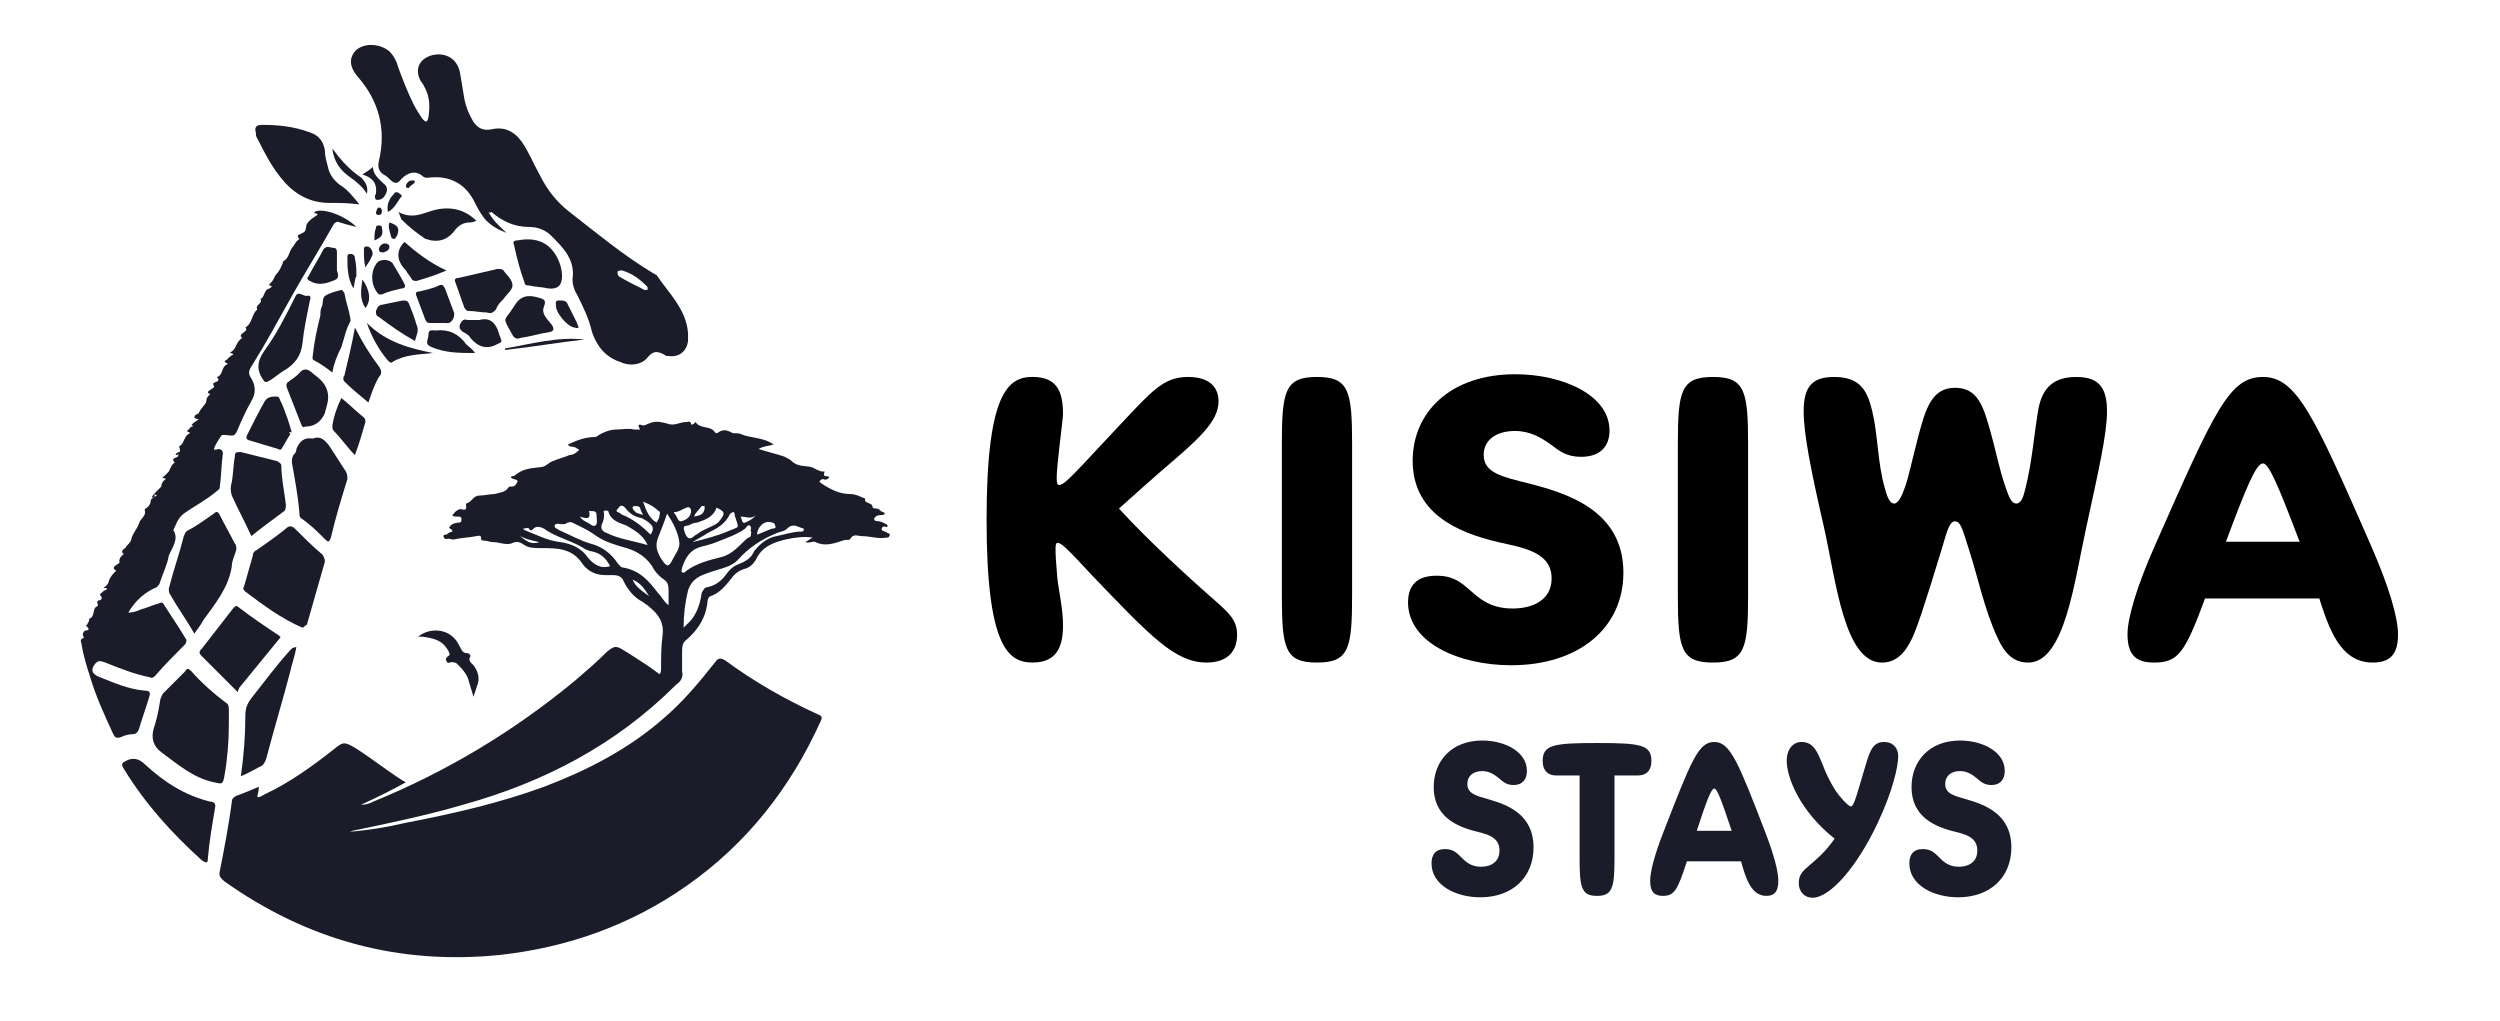 <svg xmlns="http://www.w3.org/2000/svg" id="Layer_1" data-name="Layer 1" viewBox="0 0 1621.55 661.99"><defs><style> .cls-1 { fill: #1b1c29; } </style></defs><g><path class="cls-1" d="M928.52,560.03c0-5.67,2.49-9.31,8.77-9.31,5.1,0,7.47,2.29,10.31,5.13,2.73,2.7,6.05,6.34,13.04,6.34,6.52,0,11.97-3.24,11.97-10.52,0-9.44-9.25-10.79-16.36-12.68-13.28-3.51-26.32-10.52-26.32-28.46,0-16.86,11.5-30.21,31.54-30.21,14.35,0,28.93,7.15,28.93,19.69,0,5.26-2.61,9.17-8.77,9.17-4.51,0-6.76-2.16-9.13-4.18-3.08-2.56-6.52-4.86-11.14-4.86-5.69,0-9.6,3.1-9.6,8.36,0,6.34,5.81,7.69,13.87,9.98,11.5,3.37,29.05,9.31,29.05,31.16,0,19.42-13.75,32.37-34.5,32.37-15.89,0-31.66-7.82-31.66-21.99Z"></path><path class="cls-1" d="M1047.2,502.98v54.5c0,18.75-1.66,23.6-11.38,23.6s-11.26-4.86-11.26-23.6v-54.5h-15.29c-5.1,0-8.66-2.97-8.66-9.31,0-10.66,7.11-11.73,35.33-11.73s35.21,1.08,35.21,11.73c0,6.34-3.56,9.31-8.66,9.31h-15.29Z"></path><path class="cls-1" d="M1078.51,581.08c-4.98,0-8.18-2.02-8.18-9.85,0-5.8,2.85-16.73,8.42-31.02,18.5-47.62,22.88-58.95,33.2-58.95s15.65,13.35,33.2,58.95c5.69,14.84,8.3,25.22,8.3,31.16,0,7.69-3.2,9.71-7.83,9.71-9.96,0-13.4-12-16.36-22.39h-35.09c-6.17,18.88-8.18,22.39-15.65,22.39ZM1100.56,538.86h22.64c-6.76-20.23-9.48-27.38-11.26-27.38-2.13,0-5.22,8.63-11.38,27.38Z"></path><path class="cls-1" d="M1173.95,560.98c4.27-3.64,10.08-8.36,16.01-17-22.76-18.08-31.06-39.93-31.06-50.45,0-7.82,4.27-12.27,9.6-12.27,7.83,0,10.31,6.34,13.87,15.11,1.78,4.72,4.27,10.25,8.3,16.59,2.37,3.51,8.06,10.12,9.96,10.12s4.27-9.44,8.18-22.53c3.56-11.87,5.1-19.29,13.16-19.29,6.17,0,9.25,4.18,9.25,9.17,0,6.75-3.56,22.66-13.28,43.3-13.28,28.33-30.83,48.56-42.33,48.56-4.86,0-8.89-3.51-8.89-9.71,0-5.4,2.84-7.82,7.23-11.6Z"></path><path class="cls-1" d="M1238.45,560.03c0-5.67,2.49-9.31,8.77-9.31,5.1,0,7.47,2.29,10.31,5.13,2.73,2.7,6.05,6.34,13.04,6.34,6.52,0,11.97-3.24,11.97-10.52,0-9.44-9.25-10.79-16.36-12.68-13.28-3.51-26.32-10.52-26.32-28.46,0-16.86,11.5-30.21,31.54-30.21,14.35,0,28.93,7.15,28.93,19.69,0,5.26-2.61,9.17-8.77,9.17-4.51,0-6.76-2.16-9.13-4.18-3.08-2.56-6.52-4.86-11.14-4.86-5.69,0-9.6,3.1-9.6,8.36,0,6.34,5.81,7.69,13.87,9.98,11.5,3.37,29.05,9.31,29.05,31.16,0,19.42-13.75,32.37-34.5,32.37-15.89,0-31.66-7.82-31.66-21.99Z"></path></g><g><path class="cls-1" d="M167.9,510.3c0,2.92-.97,4.87-.97,6.81,1.95,0,2.92-.98,4.87-1.95,16.55-7.79,31.15-18.5,44.78-29.2,5.85-4.87,6.81-4.87,13.63-.97,10.7,6.81,20.44,14.61,31.15,21.42.97,0,.97.97,1.95.97-8.76,4.87-18.5,9.74-29.21,14.61,3.9,0,5.84-.97,7.79-1.95,47.7-19.47,91.51-45.75,131.42-78.85,6.81-5.84,13.63-11.68,20.44-18.5,4.87-3.9,5.85-3.9,10.71-.97,7.79,4.87,15.57,9.73,23.36,15.57.97-.97.97-2.92.97-3.9,0-6.81,0-14.6.98-21.41.97-8.76-2.92-13.63-8.76-18.5-.97-.97-2.92-1.95-3.89-2.92-5.84-2.92-9.74-7.79-12.66-13.63-.98-2.92-3.89-3.9-6.81-3.9h-4.87c-5.84,0-10.71-1.95-14.61-6.81-6.81-10.7-16.55-10.7-27.26-10.7-3.89,0-7.79,0-10.71-1.95-2.92-1.95-4.86-2.92-8.76-.97-3.9.97-7.79-.97-11.68-.97-1.95,0-3.89-.97-5.84-.97-.97,0-1.95,0-1.95-1.95s-1.95-.97-2.92-.97c-4.87.97-8.76.97-13.63,1.95-1.95.98-3.89-.97-5.84,0-.97,0-1.95-.97-1.95-1.95s.98-.97,1.95-.97c.97-.98,2.92-1.95,3.89-1.95,0-1.95-2.92-1.95-1.95-2.92.97-1.95,3.89-2.92,5.84-2.92.98,0,1.95,0,1.95-1.95,0-.97,0-1.95-1.95-1.95s-3.9,0-3.9-.97c.98-.98,1.95-2.92,4.87-3.9,1.95,0,4.87,1.95,3.89-2.92,0,0,0-.98.97-.98,2.92-.97,3.89-4.87,7.79-4.87,2.92,0,6.81-.97,9.73-.97,2.92-.97,6.81-.97,8.76-3.89.97-1.95,2.92,0,4.87-1.95.98-1.95,2.92-2.92-.97-3.9-.97,0-1.95-.97-1.95-.97,0-.97.98-.97,1.95-.97,5.84-4.87,9.74-4.87,17.52-5.84,2.92,0,4.87-2.92,7.79-3.9,1.95-.97,8.76-2.92,10.71-3.89,1.95,0,3.9-.98,5.85-2.92.97-.97-.97-.97-1.95-1.95-1.95-.97-3.9,0-4.87-1.95,5.85-2.92,11.68-4.87,17.52-4.87.98,0,1.95-.97,1.95-.97,2.92-1.95,7.79-3.9,11.68-3.9s7.78-.97,11.68,0h3.9c-.98-1.95-1.95-3.89.97-2.92,1.95.97,3.89-.98,4.87-.98,3.9-1.95,7.79-.97,11.68,0,4.87,1.95,7.79-.97,12.66-.97.98,0,1.95-.97,2.92.97,0,.98.97.98,1.95,0l.97-.97c2.92,4.87,9.73,1.95,12.66,6.81.97.97,1.95,0,1.95,0,2.92-1.95,4.87-1.95,8.76,0,.97.97,3.89,0,5.84.97,6.81,2.92,14.6,1.95,21.42,6.81-2.92.97-6.82.97-9.74,2.92,5.84,1.95,10.71,2.92,16.55,4.87,1.95.98,3.9,1.95,4.87,2.92,3.89,3.9,8.76,2.92,12.65,3.9,2.92.97,4.87,2.92,7.79,2.92h.97c-1.95,4.87,2.92,1.95,2.92,3.9-.98.97-1.95,1.95-3.9.97q-.98,0-1.95.97c-.97.97,0,.97.97,1.95,5.84,3.89,11.68,6.81,18.5,6.81,3.89,0,6.81,1.95,9.73,2.92-.97,3.9,4.87,1.95,4.87,5.84,0,.97,3.89,0,4.87,1.95.97.99,2.92.99,2.92,1.97s-1.95.97-2.92.97c-1.95,0-2.92.97-3.89,1.95,0,.97,0,1.95,1.95,1.95s3.89.98,5.84,1.95l.98.97c0,.97-.98.97-.98.97-.97-.97-2.92,0-2.92.98,0,1.95.97.97,1.95,1.95.97,0,1.95.98,1.95.98.98,0,1.95.97.98,1.95,0,.97-.98.97-1.95.97-4.87.98-10.7-.97-15.58-.97-2.92,0-5.84-1.95-7.78,1.95-.98.97-2.92,0-4.87.97-5.84,1.95-11.68,3.89-17.52.97-1.95-.97-3.9.97-6.81,0,1.95-.97,2.92-1.95,4.87-2.92-5.85-.97-11.68,0-16.55.97-8.76,1.95-16.55,4.87-20.44,13.63-1.95,2.92-3.89,4.87-7.79,5.84-2.92.97-5.84,2.92-7.79,5.84-3.9,4.87-7.79,9.73-13.63,11.68-.98,0-1.95,1.95-1.95,2.92-.98,10.71-5.84,18.5-13.63,25.31-2.92,1.95-2.92,4.87-2.92,8.76v11.68c.97,3.9-.97,6.81-3.89,8.76-38.94,38.94-85.67,63.28-138.23,77.88-23.36,6.81-46.73,11.68-70.09,16.55-.97,0-2.92.97-3.89.97,12.65-.97,24.33-2.92,36.99-5.84,30.18-5.84,60.36-12.66,89.56-23.36,28.23-10.71,54.51-24.34,76.9-43.81,12.66-10.7,23.36-23.36,34.07-36.99,1.95-2.92,3.89-2.92,6.81-.97,18.5,13.63,38.94,25.31,60.36,35.05,2.92.97,1.95,2.92.97,4.87-19.47,42.83-47.7,78.85-86.64,106.11-36.02,25.31-76.9,39.91-120.71,44.78-66.2,6.81-125.58-9.73-179.12-47.7-1.95-1.95-3.89-2.92-2.92-6.81,2.92-14.61,5.84-30.18,7.79-44.78,0-1.95.97-2.92,2.92-3.9,5.83-1.96,9.72-3.91,14.59-5.86ZM433.65,392.51v-8.76c0-2.92,0-5.84-2.92-7.79-2.92-1.95-5.84-4.87-7.79-8.76-3.9-5.84-9.74-9.73-16.55-11.68-6.81-1.95-13.63-3.89-19.46-7.79-3.9-2.92-7.79-4.87-11.68-6.81-2.92-.97-4.87-3.9-8.76-.97h-2.92c-.97,0-2.92-.97-3.89.97,0,1.95,1.95,1.95,2.92,2.92,6.81,2.92,13.63,6.81,20.44,8.76,7.79,1.95,13.63,6.81,17.52,12.66.97.97,1.95,2.92,3.89,2.92,10.71,1.95,16.55,8.76,22.39,16.55,2.92,2.92,3.89,5.84,6.81,7.79ZM443.39,407.11c.97-.97,1.95-1.95,1.95-1.95,5.85-4.87,8.76-12.66,9.74-20.44.97-1.95,1.95-3.9,3.89-3.9,4.87-.97,8.76-3.9,11.68-7.79,1.95-2.92,4.87-5.84,7.79-6.81,4.86-1.95,8.76-3.9,10.71-8.76,3.9-4.87,8.76-8.76,14.61-9.74,4.86-.97,10.71-2.92,15.57-2.92.97,0,1.95,0,1.95-.97v-.97c-3.89-.97-6.81-3.89-10.7,0-1.95,1.95-4.87,1.95-6.81,2.92-9.74,3.89-18.5,9.73-25.31,17.52-1.95,1.95-3.89,2.92-5.84,3.9-4.87,1.95-9.73,2.92-14.61,4.87-5.84,1.95-9.73,4.87-11.68,10.71-1.95,7.79-2.92,15.57-2.92,24.34ZM487.2,344.81c-.97-.97.98-2.92-.97-3.9-.97-.97-1.95.97-2.92,1.95-3.89,2.92-8.76,4.87-13.63,6.81-4.87,1.95-9.73,3.9-14.6,4.87-7.79,1.95-10.71,7.79-12.65,13.63,0,.98-.98,2.92,0,2.92.97.97,1.95,0,2.92-.97,6.81-4.87,14.6-6.81,22.39-8.76,7.79-1.95,11.68-7.79,17.52-12.66,1.95,0,1.95-1.95,1.95-3.89ZM432.68,333.13c-1.95,5.84-3.9,10.71-5.84,15.57-1.95,4.87-.97,8.76,1.95,13.63,3.9,5.84,4.87,5.84,7.79,0,1.95-3.89,4.86-6.81,3.89-11.68-.97-5.84-3.89-11.69-7.79-17.52ZM420.02,353.57c-2.92-6.81-8.76-9.74-13.63-12.66-4.87-1.95-9.73-2.92-11.68-8.76,0-.97-.98-.97-1.95-.97-1.95,0-.97.97-.97,1.95,0,1.95,0,3.89-.97,5.84-1.95,3.89,0,5.84,2.92,6.81,7.79,3.89,16.56,4.87,26.29,7.79ZM395.69,367.2c-2.92-5.84-6.81-8.76-12.66-9.73-.97,0-1.95-.97-2.92-.97-8.76-5.84-19.47-7.79-27.26-13.63-1.95-.98-4.86-1.95-6.81,0-.97.97-1.95,1.95-2.92,0-.97-.98-1.95,0-3.89,0l.97.97c7.79,2.92,14.6,6.81,23.36,7.79,6.81.97,13.63,3.9,17.52,9.74,3.9,4.87,8.76,7.79,14.6,5.84ZM464.8,329.23c-1.95,5.84-6.81,7.79-12.66,9.74-1.95,0-3.89.97-5.84,1.95-3.89,0-2.92,1.95-1.95,4.87.98,2.92,2.92,4.87,5.85,1.95.97-.97,1.95-.97,2.92-1.95,3.89-2.92,8.76-3.9,12.65-6.81,4.87-5.85,4.87-6.82-.97-9.74ZM449.23,351.62s0,.98,0,0c7.79-1.95,15.57-3.9,22.39-6.81,8.76-3.9,7.79-.97,4.87-10.71h0c0-.97,0-1.95-.97-1.95s-.98.97-1.95.97c-2.92,6.81-8.76,9.73-14.6,12.66-2.92,1.95-6.81,3.89-9.73,5.84ZM421.97,346.76c1.95-2.92,1.95-4.87,0-6.81-1.95-1.95-3.89-2.92-5.84-3.9-4.86-.97-7.79-2.92-10.71-6.81-2.92-2.92-3.89,0-4.87.97-1.95,1.95.97,1.95,1.95,2.92.97.98,1.95.98,3.89,1.95,5.84,2.92,10.71,6.81,15.58,11.68ZM445.34,329.23c-2.92.97-4.87,2.92-7.79,2.92-.97,0,0,.97,0,.97,1.95,1.95,1.95,5.84,4.87,4.87,2.92-.98,5.84-2.92,5.84-6.81,0-.98-.97-2.92-2.92-1.95ZM417.11,325.34c1.95,5.84,3.89,10.7,8.76,13.63.97-1.95,1.95-2.92,1.95-4.87,0-.97.97-1.95-.98-2.92-1.95-1.95-4.87-3.9-9.73-5.84ZM382.06,331.18c.97,4.87,0,5.84-5.84,3.9.97,1.95,2.92,2.92,4.87,3.89,1.95.97,3.9,2.92,4.87,1.95,1.95-.97.97-3.9.97-6.81,0-3.9-3.9-1.95-4.87-2.92ZM491.09,346.76c2.92-.97,6.81-2.92,9.74-3.9.97,0,2.92,0,1.95-1.95,0-.97-.97-1.95-1.95-1.95-4.87-1.95-9.74,2.92-9.74,7.79ZM410.29,375.96c1.95,4.87,6.81,7.79,10.71,10.7-2.92-4.87-5.84-8.76-10.71-10.7ZM450.2,335.08c3.89-.97,5.84-.97,6.81-4.87v-1.95h-1.95c-1.94,2.92-3.89,3.9-4.86,6.82ZM417.11,334.1c-.98-1.95-1.95-3.9-1.95-4.87-.97-.97-1.95-.97-2.92-.97s-1.95,0-1.95.97.98,1.95,1.95,2.92c.97.97,2.92.97,4.87,1.95ZM337.28,347.73c3.89,2.92,6.81,5.84,12.66,3.9-4.87-.97-8.76-1.95-12.66-3.9ZM480.38,335.08c.97,1.95.97,4.87,2.92,3.9,1.95-.98,4.87-1.95,6.81-4.87-2.92,2.92-5.84.97-9.73.97Z"></path><path class="cls-1" d="M316.84,137.46c2.92,5.84,7.79,9.73,11.68,13.63-4.87-1.95-10.71-4.87-14.61-9.74-2.92-3.89-4.87-7.79-6.81-11.68-5.84-10.71-15.58-15.57-27.26-14.6-1.95,0-3.89.97-5.84-.97-4.87-3.9-9.73-1.95-13.63,1.95-2.92,3.9-4.87,2.92-7.79,0-.97-.97-1.95-1.95-3.9-2.92-2.92-1.95-3.89-4.87-2.92-8.76,4.87-20.44,0-38.94-13.63-54.51-5.84-6.81-5.84-12.66-.97-17.52,5.84-4.87,15.57-3.9,21.42.97,2.92,2.92,4.87,6.81,5.84,10.71,2.92,7.78,5.84,15.57,9.74,23.36,1.95,3.89,3.9,6.81,5.84,9.73,1.95,1.95,2.92,2.92,3.89-.97.97-6.81.97-12.66-1.95-18.5-.97-1.95-1.95-3.9-2.92-4.87-3.9-6.81-1.95-13.63,5.84-16.55,8.76-2.92,17.52.98,19.47,10.71.97,5.84,1.95,11.68,2.92,17.52.97,4.87,2.92,9.74,5.84,14.6,2.92,3.9,5.84,5.84,11.68,4.87,7.79-1.95,14.6.97,19.47,7.79,4.86,6.81,7.79,14.61,11.68,21.42,4.87,9.73,10.71,17.52,19.46,24.33,17.52,13.63,35.05,28.23,54.52,39.91.97,0,.97.97,1.95.97,7.79,11.68,19.46,22.39,20.44,37.97v4.87c-.98,6.81-5.84,10.71-12.66,9.74-.98,0-1.95,0-2.92-.98-3.9-1.95-6.81-2.92-10.71,1.95-3.9,4.87-11.68,5.84-17.52,2.92-9.74-2.92-15.57-10.7-18.5-19.47-1.95-8.76-5.84-16.55-9.74-24.34-1.95-2.92-2.92-6.81-2.92-9.73,1.95-12.66-5.84-20.44-13.63-28.23-3.89-3.89-8.76-5.84-14.61-5.84-9.73,0-17.52-3.89-24.34-9.74-.97.97-1.94,0-1.94,0ZM403.47,175.43c-.97,0-2.92,0-2.92.97s0,1.95.97,2.92c4.87,2.92,10.71,5.84,16.55,8.76h1.95v-1.95c-4.86-4.86-9.73-8.76-16.55-10.7Z"></path><path class="cls-1" d="M101.7,321.45c0-.97-2.92,0-.97-1.95.97-.97,1.95-1.95,2.92-2.92l.97-.97q0-2.92,2.92-4.87c0-.97-3.9,0-.98-1.95.98-.97,1.95-1.95,2.92-2.92.97-1.95,1.95-4.87,3.9-5.84-2.92-2.92.97-2.92,1.95-3.89,0-.97,1.95-1.95-.97-.97q-.97,0,0-.98t1.95-.97q.97-.97,0-2.92v-.98c2.92-.97,2.92-5.84,5.84-7.78.97,0,.97-.98.97-.98-3.89-.97,0-1.95,0-2.92s3.89-.97.98-1.95l.97-.97c.97-.97,2.92-1.95,3.89-2.92-.97,0-1.95,0-2.92-.97,0-1.95,1.95-1.95,2.92-2.92.98-2.92,4.87-5.84,4.87-7.79s.97-2.92,1.95-3.89c1.95-.97-2.92-.97,0-2.92.97-.97,3.89-1.95,2.92-2.92-.97-1.95,0-1.95,0-1.95.97-.97,4.87-.97,1.95-3.89h0c3.89-.97,2.92-5.84,5.84-7.79,0,0,1.95-.97.97-.97-3.9-1.95,0-1.95,0-2.92.97-.98,1.95-1.95,3.89-2.92,0-.97-3.89-.97-.97-1.95,2.92-1.95,2.92-6.81,6.81-8.76-3.9-2.92,4.86-3.9,1.95-6.81h0c4.87-2.92,3.89-8.76,7.79-11.68-1.95-2.92,3.9-3.9,1.95-6.81h0c2.92-.97,1.95-5.84,5.84-6.81,1.95-.97,1.95-1.95,0-1.95v-.98c2.92-1.95,2.92-4.87,4.87-6.81,1.95-1.95,2.92-4.87,3.89-6.81v-.97c3.9-1.95,3.9-5.84,5.84-8.76,1.95-1.95,1.95-3.9,4.87-5.84-2.92-2.92.98-2.92,1.95-3.9,2.92-.97,1.95-3.89,2.92-5.84,1.95-2.92,3.89-3.89,6.81-5.84,0-1.95-1.95,0-1.95-1.95,4.87-2.92,19.47,1.95,27.26,9.73-3.89-.97-7.79-1.95-10.7-2.92-1.95-.98-2.92,0-3.9.97-8.76,15.57-18.5,31.15-27.26,46.73-8.76,15.57-16.55,30.18-26.28,45.75-1.95,2.92-1.95,4.87,0,7.79,2.92,4.87,2.92,9.74,0,14.6-3.89,6.81-6.81,13.63-9.74,20.44-.97.97-.97,1.95-2.92,1.95s-5.84-.97-6.81,0c-1.95,2.92-3.9,5.84-4.87,8.76.97.97,1.95,0,2.92,0,1.95,0,2.92.97,2.92,2.92-.97,6.81-.97,14.6-1.95,21.41,0,1.95-.97,1.95-1.95,2.92-6.81,5.84-14.6,9.73-21.41,14.6-3.9,2.92-4.87,6.81-6.81,10.71,3.89,5.84-.98,11.68-2.92,16.55-.97,5.84-3.9,11.68-5.84,17.52,0,.97-.97,1.95-1.95,2.92q-11.68,4.87-18.5,16.55c2.92,0,5.84-.97,7.78-1.95,3.9-.97,7.79-2.92,11.68-3.9,1.95-.97,2.92-.97,3.9.97,4.87,7.79,9.73,14.61,13.63,21.42.98.97.98,1.95,0,3.89-6.81,6.81-13.63,13.63-19.47,20.44-.97.97-1.95,1.95-3.89.97-9.74-1.95-19.47-5.84-29.21-9.74-2.92-.97-3.89-.97-5.84.97q-4.87,5.84,2.92,8.76c9.74,3.89,18.5,7.79,29.21,8.76,2.92,0,3.89.97,2.92,3.9-1.95,6.81-4.87,14.6-6.82,21.42-.97,1.95-1.95,2.92-3.89,2.92-2.92,0-5.84.97-7.79,1.95-2.92.97-3.89,0-4.86-1.95-5.84-12.66-11.68-25.31-15.57-38.94-1.95-5.84-3.9-12.66-4.87-18.5,0-1.95-1.95-3.9.98-4.87,0,0,.97-.97,0-.97q-.98-1.95.97-3.9s4.87,0,.97-2.92c-.97,0,.98-.97.98-1.95q.97-.98.97-2.92h0c3.89-.98,1.95-6.81,4.87-7.79,1.95-.97-.97-2.92.97-3.9.98,0,3.89-.97.98-3.89l.97-.97c.98-.98,1.95-1.95,2.92-1.95,2.92-1.95-2.92-.97-.97-1.95,1.95-.98,2.92-2.92,2.92-3.9.97-2.92,2.92-4.87,4.87-6.81,0,0-2.92-.97-.98-2.92.98-.98,3.9-1.95,2.92-2.92,0-2.92,1.95-3.89,2.92-4.87-2.92-1.95.97-3.89.97-3.89.98-1.95,3.9-3.9,3.9-5.84.97-3.9,3.89-6.81,4.87-9.74.97-3.89,4.87-4.87,3.89-8.76v-.97c1.95-.97,3.9-2.92,3.9-5.84,0-.97,3.89-1.95,1.95-3.9-2.92,3.91,0,1.96,1.94.99Z"></path><path class="cls-1" d="M148.43,470.39c0,10.7-.97,22.39-2.92,33.1-.97,5.84-1.95,4.87-6.81,3.9-13.63-2.92-23.37-11.68-34.07-19.47q-7.79-5.84-4.87-15.58c1.95-5.84,2.92-10.7,3.89-16.55,0-1.95.98-3.9,1.95-5.84,4.87-4.87,9.74-9.74,14.61-14.61.97-1.95,1.95-1.95,3.89,0,6.81,7.79,14.61,14.61,22.39,20.44,1.95.97,1.95,2.92,1.95,4.87,0,2.92,0,6.82,0,9.74Z"></path><path class="cls-1" d="M196.13,407.11c-13.63-5.84-25.31-14.61-36.99-23.36-.98-.97-1.95-1.95-.98-2.92,1.95-6.81,3.9-13.63,5.84-20.44,0-1.95.97-2.92,2.92-3.9,6.81-4.87,12.66-8.76,18.5-13.63,1.95-1.95,3.9-1.95,5.84,0,5.85,5.84,11.68,11.68,17.53,16.55.97.97,1.95,2.92,1.95,4.87-3.9,13.63-7.79,27.26-11.68,40.88-1.95.97-1.95,1.95-2.92,1.95Z"></path><path class="cls-1" d="M126.04,411.01c-4.87-8.76-10.71-16.55-15.58-25.31-.97-.97-.97-2.92-.97-3.89,2.92-11.68,6.81-22.39,9.74-34.07.97-1.95.97-2.92,2.92-3.89,5.84-2.92,10.71-6.81,16.55-10.71,1.95-1.95,2.92-.97,3.89.97,2.92,5.84,6.81,12.66,9.73,18.5.97.97.97,1.95.97,3.89-.97,3.9-2.92,6.81-2.92,10.7-1.95,13.63-10.71,24.34-18.5,35.05-.97,1.95-2.92,4.86-5.84,8.76Z"></path><path class="cls-1" d="M233.12,132.59c-6.81-.97-13.63-.97-19.47-.97-11.68,0-21.42-4.87-29.2-13.63-7.79-8.76-12.66-18.5-17.53-28.23-.97-.98-.97-2.92-.97-3.9-.97-2.92,0-4.87,3.9-4.87,10.71,0,20.44.97,31.15,4.87,5.84,1.95,8.76,5.84,9.73,11.68,0,3.89.97,6.81,1.95,10.71.97,4.87,3.89,8.76,7.79,11.68,4.87,2.93,8.76,7.79,12.65,12.66Z"></path><path class="cls-1" d="M139.66,522.96c-1.95,11.68-3.89,22.39-4.86,34.07,0,2.92-.97,2.92-3.9.97-19.47-17.52-36.99-36.99-50.62-59.38-1.95-2.92-.97-3.9.97-4.87q6.81-3.89,12.66,1.95c12.66,11.68,26.28,20.44,42.83,24.33q2.92,0,2.92,2.92Z"></path><path class="cls-1" d="M202.94,284.45c4.87-1.95,7.79.97,10.71,4.87,3.9,5.84,6.81,10.7,10.71,16.55.97,1.95.97,2.92.97,4.87-3.89,12.66-7.79,25.31-10.7,37.97-.98,1.95-.98,3.9-3.89.98-4.87-4.87-9.74-9.74-15.58-13.63-.97-.97-.97-1.95-.97-3.89-.97-10.71-2.92-21.42-4.87-32.12,0-1.95,0-2.92.97-4.87.97-.97,1.95-1.95,1.95-3.9,1.95-4.87,4.87-7.79,10.71-6.81Z"></path><path class="cls-1" d="M154.27,448.97q-.98-.97-1.95-1.95c-6.81-6.81-14.6-14.6-21.42-21.42-1.95-1.95-1.95-2.92,0-4.87,6.81-8.76,13.63-17.52,20.44-26.28.97-.98,1.95-1.95,2.92-.98,8.76,6.81,17.53,12.66,26.29,18.5.97.97,1.95.97.97,1.95-8.76,10.71-17.52,21.42-26.28,32.12q-.97,1.95-.97,2.92Z"></path><path class="cls-1" d="M163.03,347.73c-3.89-8.76-8.76-17.52-12.66-26.29-.97-2.92-.97-5.84,0-8.76.98-5.84.98-11.68,1.95-16.55,0-2.92.97-2.92,3.9-2.92,7.79,1.95,15.58,3.89,23.36,5.84,1.95.98,2.92,1.95,2.92,2.92,0,8.76,1.95,16.55,2.92,25.31,0,1.95,0,3.9-1.95,4.87-7.79,5.85-14.6,10.71-20.44,15.58Z"></path><path class="cls-1" d="M156.21,503.49c1.95-13.63,2.92-26.28,2.92-38.94,0-4.87.97-7.79,3.89-11.68,7.79-9.74,15.57-20.44,24.34-30.18.97-.97,1.95-2.92,4.87-2.92-.98,5.84-2.92,10.7-3.9,15.57-4.86,18.5-10.71,37.97-15.57,56.46-.97,2.92-1.95,4.87-4.87,5.84-3.89,1.95-6.81,3.89-11.68,5.84Z"></path><path class="cls-1" d="M200.99,194.9c-1.95,9.74-3.89,18.5-4.86,28.23-.98,7.79-4.87,12.66-10.71,16.55-3.89,1.95-7.79,5.84-11.68,7.79q-1.95.97-2.92-.97c-4.87-6.81-3.9-12.66.98-19.47,7.78-10.7,13.63-22.39,19.46-34.07,1.95-4.87,4.87-.97,7.79-.97,1.95-.97,2.92.97,1.95,2.92Z"></path><path class="cls-1" d="M215.59,241.62c-3.89-2.92-7.79-5.84-11.68-7.79-1.95-.97-.97-1.95-.97-3.9.97-8.76,2.92-17.52,4.87-25.31,0-1.95,0-3.89.97-5.84.98-1.95,0-4.87,1.95-6.81,2.92-1.95,6.81-2.92,10.7-3.89.98,0,.98.97,1.95,1.95.97,5.84,2.92,10.71,3.89,16.55v1.95c-2.92,4.87-3.89,10.7-5.84,16.55-2.92,5.84-4.87,10.7-5.84,16.55Z"></path><path class="cls-1" d="M364.54,179.32q0,8.76-8.76,7.79c-3.89-.97-8.76-.97-12.65-1.95-.97,0-2.92,0-2.92-1.95-2.92-7.79-4.87-15.57-6.81-24.34-.97-1.95,0-2.92,1.95-2.92,10.71-1.95,19.46,0,25.31,9.73q3.89,6.82,3.89,13.63Z"></path><path class="cls-1" d="M315.86,202.68c-3.9,0-7.79-.97-11.68-.97-1.95,0-1.95-.97-2.92-1.95-1.95-5.84-3.9-10.7-5.84-16.55-.97-1.95,0-2.92,1.95-2.92,8.76-1.95,16.55-3.89,25.31-5.84,1.95,0,2.92,0,3.9.97h0c1.95,2.92,5.84,5.84,5.84,9.74,0,2.92-3.89,5.84-5.84,8.76-1.95,1.95-3.9,3.89-4.87,6.81-1.95,1.95-2.92,2.92-5.84,1.95Z"></path><path class="cls-1" d="M198.08,276.67c-1.95.97-1.95,0-2.92-1.95-2.92-7.79-5.84-14.6-8.76-22.39-.97-1.95-.97-3.9.98-4.87.97-.97,2.92-1.95,3.89-2.92,2.92-1.95,3.9-4.87,6.82-4.87s4.86,2.92,7.79,4.87q9.73,7.79,5.84,19.47c0,.97-.97,2.92-.97,3.89q-3.9,8.77-12.66,8.77Z"></path><path class="cls-1" d="M188.34,281.54c-1.95,2.92-3.89,6.81-5.84,9.73-.97.97-1.95,0-1.95,0-6.81-1.95-12.66-3.89-19.47-5.84q-1.95-.97-.97-2.92c3.9-7.79,7.79-15.58,11.68-22.39,1.95-2.92,4.87-2.92,7.78-2.92,1.95,0,1.95,2.92,2.92,3.89,2.92,6.81,4.87,12.66,6.81,19.47-1.94-.97-1.94,0-.97.97Z"></path><path class="cls-1" d="M230.2,212.42c4.87,9.74,9.74,17.52,15.57,25.31,1.95,2.92,1.95,4.87,0,6.81-2.92,4.87-4.87,10.7-6.81,16.55-5.84-4.87-10.71-8.76-15.57-13.63-.97-.97-.97-2.92,0-3.89,1.95-8.76,4.86-19.46,6.81-31.15Z"></path><path class="cls-1" d="M352.85,198.79c-1.95,4.87,1.95,7.79,4.87,11.68q2.92,3.9-.97,4.87c-6.81.98-12.66,2.92-19.47,3.9-1.95.98-3.89,0-4.87-1.95-6.81-12.66-5.84-7.79.97-18.5,3.89-6.81,8.76-7.79,15.58-5.84,2.92.98,5.84.98,3.89,5.85Z"></path><path class="cls-1" d="M258.43,137.46c8.76,4.87,15.58.97,22.39-.98,10.71-2.92,20.45-.97,28.23,6.81-.97,0-1.95.97-3.9.97-4.87,0-7.79,1.95-10.7,5.84-3.89,4.87-8.76,6.81-14.61,5.84-.97,0-2.92-.97-3.89-.97-5.84-3.9-10.71-7.79-15.57-12.66-.98-1.95-.98-2.92-1.95-4.87Z"></path><path class="cls-1" d="M289.58,209.5h-10.71c-.97,0-1.95,0-2.92-1.95-1.95-4.87-3.9-10.71-5.84-15.58-.97-1.95,0-2.92,1.95-2.92,3.9-.97,8.76-1.95,12.66-3.9,1.95-.97,2.92,0,3.9,1.95,1.95,4.87,3.89,10.7,5.84,15.57.97,2.92-1.95,7.79-4.87,6.81Z"></path><path class="cls-1" d="M221.44,258.17c4.87,3.9,9.74,8.76,14.6,12.66.97.97.97,1.95.97,2.92-1.95,6.81-3.89,13.63-6.81,21.42-4.87-4.87-8.76-10.7-13.63-15.58-.97-.97-.97-1.95-.97-3.89.97-5.84,2.92-11.68,5.84-17.52Z"></path><path class="cls-1" d="M307.1,451.9c-.97-2.92-1.95-6.81-2.92-9.74-.97-4.87-4.87-8.76-7.79-11.68-.97-.97-2.92-.97-3.9-.97-1.95.97-2.92,0-2.92-.97-.97-.97,0-1.95.97-2.92,1.95-.97.97-1.95,0-3.89-3.89-6.81-9.74-7.79-16.55-8.76h-2.92c8.76-6.81,21.41-4.87,26.29,4.87,1.95,2.92,1.95,5.84,5.84,5.84.97,0,1.95.97,1.95,1.95-1.95,2.92.97,4.87,1.95,5.84,2.92,3.9,3.9,7.79,2.92,11.68-.98,2.92-1.95,5.84-2.93,8.76h0Z"></path><path class="cls-1" d="M269.14,221.18c-8.76-4.87-15.58-9.74-23.36-15.57-1.95-.97-1.95-1.95-1.95-3.9.97-1.95.97-2.92,2.92-3.89,4.86-.97,9.73-1.95,14.6-2.92,1.95,0,2.92,0,3.89,1.95,1.95,4.87,3.89,9.74,4.87,13.63,1.95,3.89,0,6.81-.97,10.7Z"></path><path class="cls-1" d="M262.32,156.93c7.79,6.81,16.55,13.63,27.26,18.5-6.81,2.92-12.66,4.87-19.47,6.81-.97,0-1.95,0-2.92-.97-.97-1.95-2.92-3.89-3.89-5.84-5.84-5.84-6.82-12.66-.98-18.5Z"></path><path class="cls-1" d="M249.67,168.61c1.95,0,3.89.97,4.87,1.95,2.92,4.87,5.85,9.73,7.79,13.63.98,1.95,0,2.92-1.95,2.92-3.9.97-8.76,1.95-12.66,3.89h-1.95c-4.87-4.87-5.84-13.63-1.95-19.47.98-1.95,2.92-2.92,5.84-2.92Z"></path><path class="cls-1" d="M218.52,175.43c1.95,4.87,0,5.84-2.92,6.81-4.87,1.95-9.73,2.92-14.6,0-1.95-.97-1.95-1.95-.97-2.92,2.92-5.84,6.81-11.68,9.74-17.52,1.95-2.92,4.87-.97,6.81-.97s1.95,1.95,1.95,2.92v11.68Z"></path><path class="cls-1" d="M311,207.55c6.81-1.95,10.7,1.95,12.66,8.76,0,.98.97,1.95.97,2.92.97,1.95.97,2.92-1.95,3.89-6.81,3.9-12.66,1.95-17.53-3.89-.97-1.95-2.92-2.92-4.87-3.9-.97-.97-2.92-1.95-1.95-4.87.97-1.95,1.95-3.89,4.87-2.92h7.79Z"></path><path class="cls-1" d="M280.82,228.97c-8.76.97-18.5.97-26.29,5.84-.97.97-1.95,0-2.92-.97-5.84-6.81-10.71-15.58-13.63-24.34,12.66,12.66,28.23,16.55,42.83,19.47Z"></path><path class="cls-1" d="M308.08,228.97c-9.73,0-19.47,0-28.23-3.9-4.87-1.95-1.95-4.87-1.95-7.79,0-3.89,1.95-2.92,4.87-2.92,7.79-.97,14.6,1.95,19.47,8.76,1.95,1.95,3.9,2.92,5.84,5.84Z"></path><path class="cls-1" d="M360.64,198.79c0-1.95-.97-3.9,1.95-3.9s4.87,0,5.84,2.92c1.95,3.89,3.9,7.79,5.85,11.68,0,.97.97,1.95.97,2.92-.97.97-1.95,0-2.92,0-4.87-.97-11.69-9.74-11.69-13.63Z"></path><path class="cls-1" d="M235.07,113.13c2.92-1.95,4.87-2.92,6.81-4.87,0,4.87,3.9,7.79,6.81,10.71,2.92,1.95,2.92,4.87.97,7.79-.97,1.95-2.92,2.92-4.87,2.92s-1.95-2.92-.97-3.9c.98-7.78-2.92-10.71-8.76-12.65Z"></path><path class="cls-1" d="M327.54,226.05c16.55-2.92,34.08-7.79,51.6-5.84-17.52,1.95-34.07,4.87-51.6,6.81v-.97Z"></path><path class="cls-1" d="M237.99,125.78c-2.92-4.87-6.81-7.79-10.71-10.71-5.84-3.89-10.71-9.73-11.68-18.5,1.95,1.95,2.92,3.9,3.9,4.87,3.89,4.87,8.76,9.74,14.61,13.63,2.91,2.92,4.86,5.84,3.89,10.71Z"></path><path class="cls-1" d="M229.22,187.11c-3.89-6.81-3.89-13.63-3.89-20.44,0-.97,0-1.95,1.95-1.95s2.92.98,2.92,2.92c.98,3.89.98,7.79.98,11.68-.98.98-.98,3.9-1.95,7.79Z"></path><path class="cls-1" d="M235.07,181.27c4.87,6.81,5.84,13.63,1.95,18.5-3.89-5.84-2.92-11.68-1.95-18.5Z"></path><path class="cls-1" d="M251.61,137.46c-.97-4.87.98-8.76,3.9-11.68.97-1.95,2.92-.97,3.9,0,1.95.97.97,1.95,0,2.92-1.95,2.92-3.9,6.82-7.79,8.76Z"></path><path class="cls-1" d="M237.01,173.48c-.97-3.9-.97-7.79-.97-11.68,0-.97,0-1.95,1.95-1.95,2.92,0,4.86,4.87,2.92,6.81-.97,2.92-2.92,4.87-3.89,6.82Z"></path><path class="cls-1" d="M252.59,144.28c5.84,1.95,6.81,3.9,4.87,8.76-.97.98-.97,1.95-1.95,1.95s-1.95-.97-1.95-1.95c-.97-3.9-1.95-5.84-.97-8.76Z"></path><path class="cls-1" d="M242.85,155.96c0-2.92,0-5.84.97-7.79,0-1.95.97-1.95,1.95-1.95,1.95,0,1.95.97,1.95,1.95.97,3.89,0,5.84-4.87,7.79Z"></path><path class="cls-1" d="M248.69,163.75c-.97,0-2.92,0-2.92-1.95s1.95-3.9,3.89-3.9,2.92.98,2.92,1.95c0,1.95-.98,2.92-3.9,3.9Z"></path><path class="cls-1" d="M265.24,121.89c-.98,0-1.95,0-1.95-.97,0-1.95,1.95-3.9,3.89-3.9.98,0,1.95,0,1.95.97-.97,1.95-2.92,1.95-3.89,3.89Z"></path><path class="cls-1" d="M245.77,134.54c.97,0,1.95.98,1.95,1.95s0,2.92-1.95,2.92c-.97,0-1.95,0-1.95-1.95.97-.98,0-1.95,1.95-2.92Z"></path></g><g><path d="M686.99,291.31c-2.25,19.78-2,23.28,0,23.28,3.76,0,10.76-8.51,38.3-37.8,21.53-22.78,29.04-32.29,45.31-32.29,14.77,0,19.78,7.51,19.78,15.77,0,13.52-13.77,25.28-37.55,45.56-2,1.75-16.27,14.27-27.04,24.03,19.28,21.28,48.82,47.81,57.58,55.57,13.52,11.77,19.03,16.27,19.03,26.29,0,11.01-6.51,18.02-19.78,18.02-20.53,0-36.3-17.02-74.1-56.33-16.27-17.52-20.03-21.28-22.53-21.28-1.5,0-2,1.5-.25,22.03.75,8.26,3.75,20.03,3.75,31.54,0,14.77-4.76,24.03-19.78,24.03-15.77,0-29.79-10.26-29.79-92.62s14.02-92.62,29.79-92.62,19.78,9.26,19.78,24.28c0,1.75-.75,7.01-2.5,22.53Z"></path><path d="M877,385.94c0,34.8-2,43.81-22.78,43.81s-22.78-9.01-22.78-43.81v-97.63c0-34.8,2-43.81,22.78-43.81s22.78,9.01,22.78,43.81v97.63Z"></path><path d="M913.29,390.69c0-10.51,5.26-17.27,18.52-17.27,10.76,0,15.77,4.26,21.78,9.51,5.76,5.01,12.77,11.77,27.54,11.77,13.77,0,25.28-6.01,25.28-19.53,0-17.52-19.53-20.03-34.55-23.53-28.04-6.51-55.57-19.53-55.57-52.82,0-31.29,24.28-56.08,66.59-56.08,30.29,0,61.08,13.27,61.08,36.55,0,9.76-5.51,17.02-18.52,17.02-9.51,0-14.27-4-19.28-7.76-6.51-4.76-13.77-9.01-23.53-9.01-12.02,0-20.28,5.76-20.28,15.52,0,11.77,12.27,14.27,29.29,18.52,24.28,6.26,61.33,17.27,61.33,57.83,0,36.05-29.04,60.08-72.85,60.08-33.54,0-66.84-14.52-66.84-40.8Z"></path><path d="M1133.84,385.94c0,34.8-2,43.81-22.78,43.81s-22.78-9.01-22.78-43.81v-97.63c0-34.8,2-43.81,22.78-43.81s22.78,9.01,22.78,43.81v97.63Z"></path><path d="M1183.16,342.38c-8.51-37.05-13.27-60.83-13.27-75.6,0-16.27,5.76-22.28,19.78-22.28,17.77,0,21.78,10.01,24.78,22.53,3.75,15.77,3.25,32.54,8.01,49.32,1.5,5.51,3,10.26,6.26,10.26,2.5,0,5.01-5.01,7.01-11.01,2.25-6.26,4-15.27,8.76-33.54,4.51-16.77,8.51-30.54,23.53-30.54s18.53,12.27,23.28,29.29c3.25,11.52,5.26,22.78,9.51,35.05,2.25,6.76,4.01,10.76,7.01,10.76,3.25,0,4.76-4.76,6.01-10.26,4.01-15.77,5.26-32.29,8.01-49.32,2-12.52,7.51-22.53,24.78-22.53,14.02,0,20.03,6.01,20.03,22.28,0,14.77-5.51,38.55-13.52,75.6-7.51,33.79-13.77,87.37-37.55,87.37-9.26,0-15.27-5.51-20.03-16.27-8.51-18.27-12.27-38.05-18.78-58.08-3.75-11.77-5.01-17.27-8.76-17.27-3.25,0-5.01,5.51-8.26,17.02-12.52,41.31-16.77,52.82-19.28,58.33-4.76,10.26-10.76,16.27-19.78,16.27-24.53,0-29.79-53.07-37.55-87.37Z"></path><path d="M1397.21,429.75c-10.51,0-17.27-3.75-17.27-18.27,0-10.76,6.01-31.04,17.77-57.58,39.05-88.37,48.31-109.4,70.09-109.4s33.04,24.78,70.09,109.4c12.02,27.54,17.52,46.81,17.52,57.83,0,14.27-6.76,18.02-16.52,18.02-21.03,0-28.29-22.28-34.55-41.56h-74.1c-13.02,35.05-17.27,41.56-33.04,41.56ZM1443.77,351.39h47.81c-14.27-37.55-20.03-50.82-23.78-50.82-4.51,0-11.01,16.02-24.03,50.82Z"></path></g></svg>